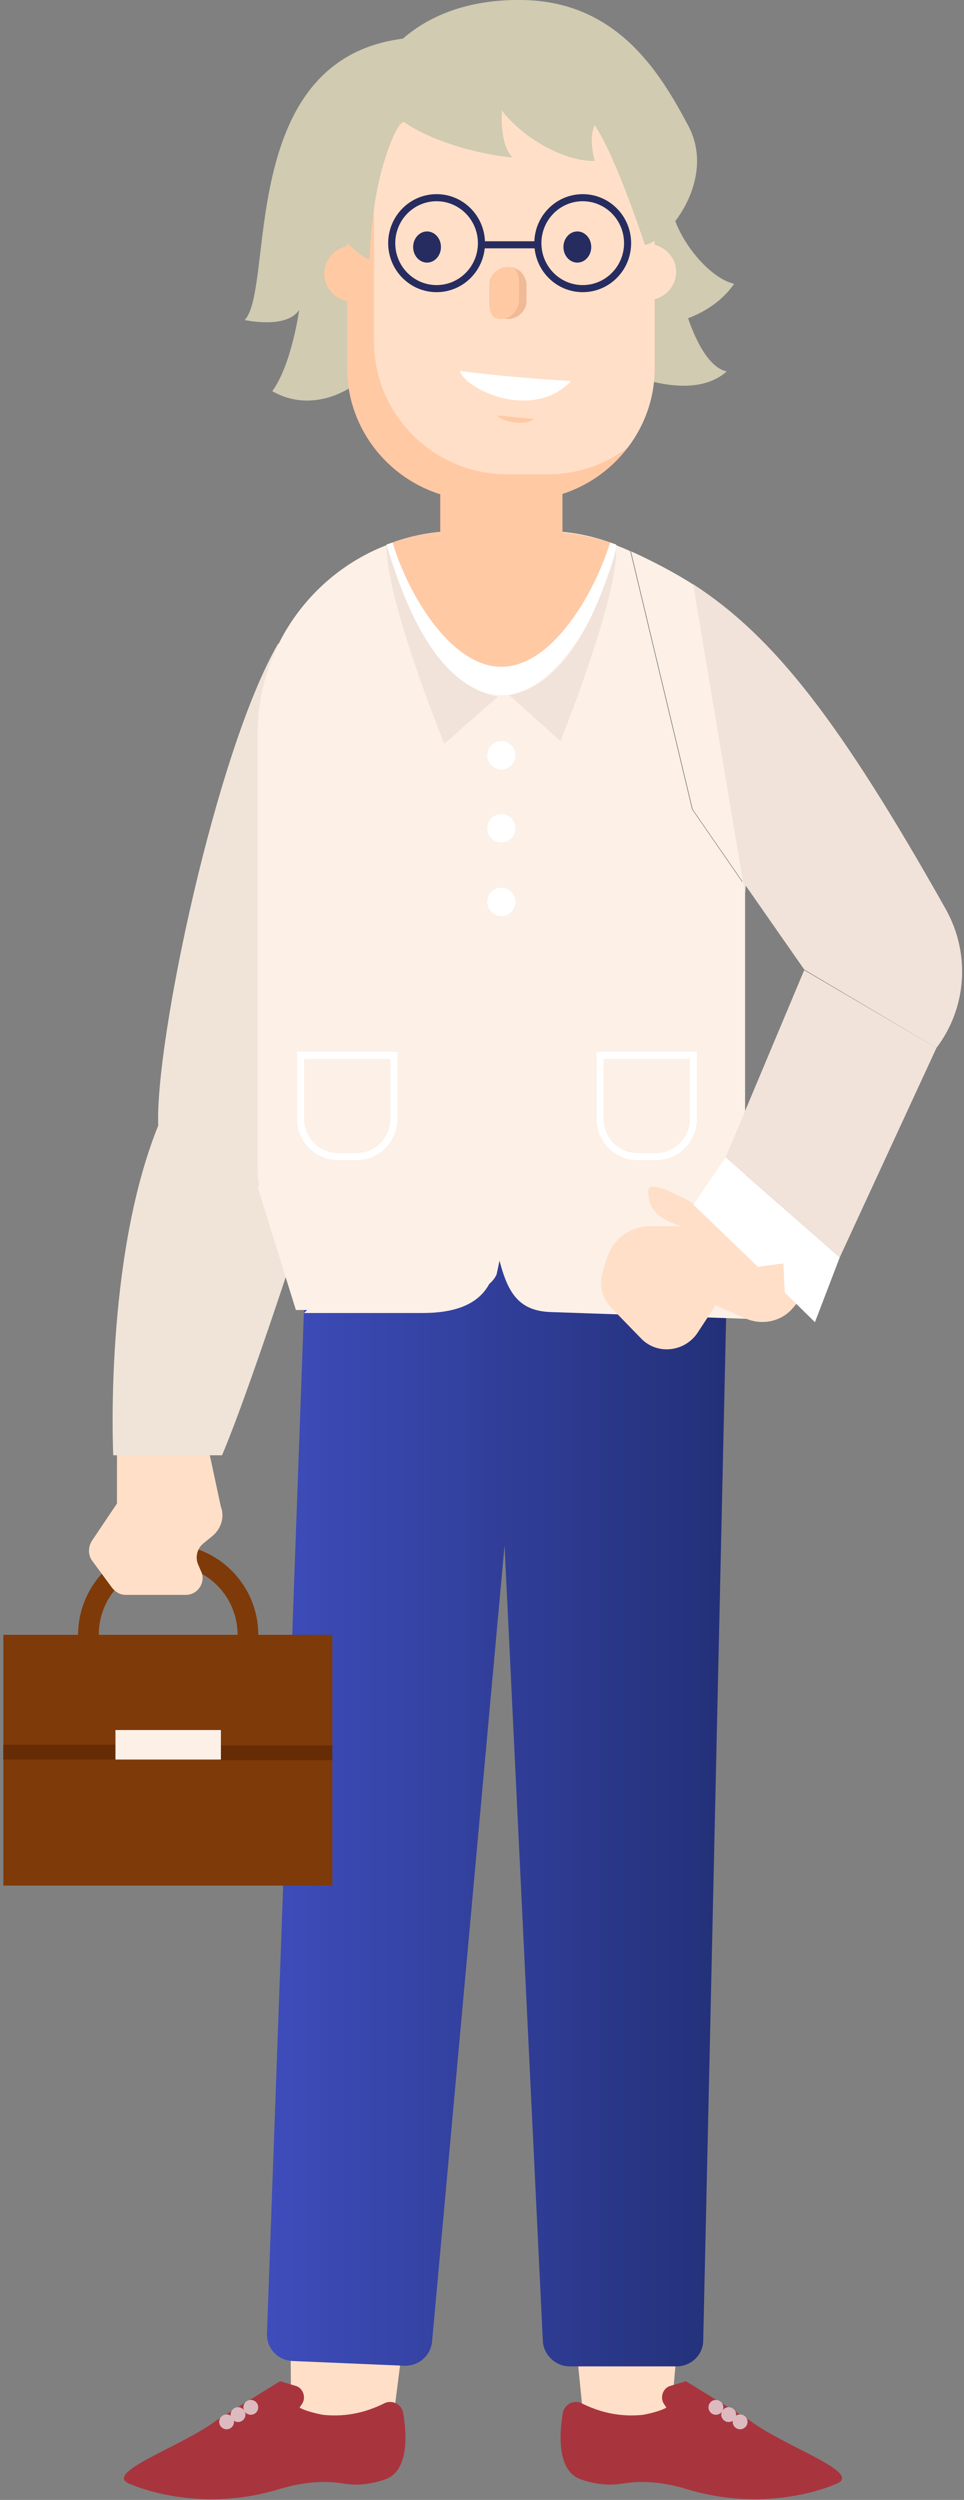 <svg height="337" viewBox="0 0 130 337" xmlns="http://www.w3.org/2000/svg" xmlns:xlink="http://www.w3.org/1999/xlink"><rect x="0" y="0" width="130" height="337" fill="#808080" stroke="none"/><linearGradient id="a" x1=".013%" x2="99.968%" y1="50.018%" y2="50.018%"><stop offset=".004" stop-color="#3e4dbb"/><stop offset="1" stop-color="#233078"/></linearGradient><g fill="none" fill-rule="evenodd"><g fill-rule="nonzero"><path d="m76 299.11 2.622 26.34 11.846.55 2.532-29zm-37-4.11.276 32 13.683-.359 4.041-31.641z" fill="#ffdfc7"/><path d="m98 174.166-3.168 141.293c0 1.997-1.629 3.541-3.62 3.541h-14.39c-1.9 0-3.53-1.544-3.62-3.45l-5.16-107.242-9.774 107.332c-.18 1.907-1.81 3.36-3.801 3.27l-15.024-.636c-1.991-.091-3.53-1.726-3.44-3.723l5.34-147.65 25.886-6.901z" fill="url(#a)"/><g><path d="m34.83 220.383h-2.79c0-5.152-4.14-9.4-9.36-9.4s-9.36 4.157-9.36 9.4h-2.79c0-6.689 5.4-12.202 12.15-12.202s12.15 5.513 12.15 12.202zm-34.38 0h44.37v33.804h-44.37z" fill="#7f3a09"/><path d="m29.7 235.296h15.12v1.989h-15.12zm-29.25-.09h15.12v1.988h-15.12z" fill="#662c05"/><path d="m15.57 233.217h14.22v3.977h-14.22z" fill="#fcf0e7"/></g><path d="m15.772 195v7.685l-3.363 5c-.545.834-.545 1.945 0 2.685l2.727 3.704c.455.556 1.09.926 1.818.926h8.09c1.727 0 2.818-1.852 2-3.333l-.273-.648c-.454-.926-.272-2.13.546-2.87l1.363-1.112c1.182-1.018 1.636-2.593 1.091-3.981l-1.727-8.056z" fill="#ffdfc7"/><path d="m91.309 37c.452 3.244 2.803 12.234 6.691 13.068-5.606 5.005-17-1.297-17-1.297l5.697-9.083z" fill="#d0cbb1"/><path d="m90.45 26.245c-.357 4.537 4.809 11.209 8.55 12.01-3.652 5.337-11.668 6.493-14.608 5.337-1.602-7.384 2.228-18.592 2.228-18.592zm-40.131 22.778c-.635 2.263-7.254 7.332-13.601 3.711 2.63-3.62 3.627-10.952 3.627-10.952-1.723 2.625-7.345 1.358-7.345 1.358 4.352-4.616-1.904-39.373 26.295-38.106 7.708.814 8.705 2.625 8.705 2.625l-13.148 23.351-4.532 18.013z" fill="#d0cbb1"/><path d="m126.287 141.257-17.838-10.565-7.878-11.295-.09-.182-.272-.364-6.339-37.8-.362-2.276c10.957 7.104 19.83 18.58 34.047 43.81 3.35 6.012 2.807 13.298-1.268 18.672z" fill="#f1e3da"/><path d="m37.547 86.699c-8.421 14.482-16.661 53.83-16.208 65.033-7.335 18.125-6.067 44.448-6.067 44.448h14.668c4.346-10.201 13.854-40.167 13.854-40.167l-6.248-69.314z" fill="#f0e4d8"/><path d="m100.209 118.942-6.792-9.837-8.33-34.794c2.988 1.367 5.795 2.824 8.511 4.555l.363 2.277z" fill="#fcf0e7"/><path d="m100.48 98.813v69.132h-32.689l-.815 3.825c-1.177 2.915-8.602 4.827-11.771 4.827h-15.303l-5.162-16.577.181-.182c-.09-.637-.18-1.366-.18-2.004v-58.93c0-11.568 7.243-21.496 17.385-25.412l.815-.274a26.36 26.36 0 0 1 8.874-1.548h11.59c3.08 0 6.067.547 8.875 1.548l.814.274c.634.273 1.359.546 1.902.82l8.33 34.793 6.792 9.837-6.338-37.8c4.165 4.737 6.7 10.93 6.7 17.67z" fill="#fcf0e7"/><path d="m83.094 73.4c-.814 6.56-7.424 20.313-15.484 20.313-8.059 0-14.67-13.662-15.484-20.311l.815-.274a26.36 26.36 0 0 1 8.874-1.548h11.59c3.08 0 6.067.546 8.875 1.548l.814.274z" fill="#fff"/><path d="m82.28 73.127c-2.174 7.014-7.878 16.76-14.67 16.76-6.791 0-12.586-9.746-14.67-16.76a26.36 26.36 0 0 1 8.875-1.548h11.59a31.82 31.82 0 0 1 8.875 1.548z" fill="#ffc9a4"/><g fill="#fff"><ellipse cx="67.611" cy="101.818" rx="1.902" ry="1.913"/><ellipse cx="67.611" cy="111.655" rx="1.902" ry="1.913"/><ellipse cx="67.611" cy="121.583" rx="1.902" ry="1.913"/></g><path d="m60.366 148.544 3.079 19.036c0 .274 3.44.547 3.531.82 1.178 4.918 2.264 8.289 7.244 8.47l26.441.912-1.358-35.432z" fill="#fcf0e7"/><g><path d="m96.406 163.937s-8.875-5.647-8.965-3.461.996 3.825 4.528 4.827h-4.256c-2.717 0-5.071 1.73-5.886 4.372l-.544 1.73c-.543 1.731-.09 3.644 1.178 4.92l3.984 4.098c2.173 2.277 5.886 1.822 7.606-.729l2.445-3.734 4.165 1.822c2.174.91 4.8.364 6.339-1.549l3.26-3.825z" fill="#ffdfc7"/><path d="m97.854 156.013-4.346 6.376 8.693 8.38 3.44-.456.182 3.916 4.075 4.008 3.35-8.744z" fill="#fff"/></g><path d="m70.508 81.234h-5.795c-2.989 0-5.343-2.46-5.343-5.374v-16.122c0-3.006 2.445-5.374 5.343-5.374h5.795c2.988 0 5.342 2.46 5.342 5.374v16.122c0 2.915-2.354 5.374-5.342 5.374z" fill="#ffc9a4"/><path d="m68.697 93.712 6.882 6.194s7.606-18.854 7.515-25.777c-2.988 9.928-7.244 18.217-14.397 19.583zm-1.54.182-7.244 6.376s-7.968-19.583-7.787-26.87c3.079 10.384 7.516 19.128 15.031 20.494zm59.13 47.363-13.039 28.236-15.394-13.48 10.595-25.23m-4.166-42.809-3.712 31.423-.09.911-.272-1.366-6.339-37.8-.362-2.276z" fill="#f1e3da"/></g><path d="m81.012 142.26h12.496v8.561c0 2.824-2.264 5.1-5.071 5.1h-2.445c-2.807 0-5.07-2.276-5.07-5.1v-8.562h.09zm-40.386 0h12.496v8.561c0 2.824-2.264 5.1-5.07 5.1h-2.446c-2.807 0-5.07-2.276-5.07-5.1v-8.562h.09z" stroke="#fff" stroke-width=".955"/><g fill-rule="nonzero"><path d="m88.28 30.943v18.754c0 3.967-1.361 7.664-3.63 10.64a17.999 17.999 0 0 1 -14.337 7.122h-5.535c-9.891 0-17.967-8.025-17.967-17.852v-18.664c0-5.77 2.813-11 7.169-14.246 2.994-2.254 6.714-3.607 10.707-3.607h5.535c9.982 0 18.058 8.025 18.058 17.853z" fill="#ffc9a4"/><path d="m88.28 30.943v18.754c0 3.967-1.361 7.664-3.63 10.64-2.994 2.253-6.715 3.606-10.707 3.606h-5.536c-9.89 0-17.966-8.025-17.966-17.853v-18.754c0-3.967 1.36-7.664 3.63-10.64 2.994-2.253 6.714-3.606 10.707-3.606h5.535c9.89 0 17.967 8.025 17.967 17.853z" fill="#ffdfc7"/><path d="m47.537 40.68c-2.087 0-3.811-1.713-3.811-3.787 0-2.073 1.724-3.786 3.811-3.786" fill="#ffc9a4"/><path d="m91.183 36.623c0 1.893-1.36 3.426-3.176 3.787v-7.484c1.815.36 3.176 1.894 3.176 3.697z" fill="#ffdfc7"/></g><path d="m71 38.39v2.22c0 1.28-1.16 2.39-2.5 2.39-.804 0-1.518-.341-1.964-.854a2.255 2.255 0 0 1 -.536-1.45v-2.306c0-1.28 1.16-2.39 2.5-2.39.446 0 .804.085 1.16.256.18.085.447.256.626.427.357.427.714 1.024.714 1.707z" fill="#f0ba96" fill-rule="nonzero"/><path d="m70 37.96v2.427c0 1.4-1.106 2.613-2.383 2.613-.426 0-.766-.093-1.106-.28a2.692 2.692 0 0 1 -.511-1.587v-2.52c0-1.4 1.106-2.613 2.383-2.613.426 0 .766.093 1.106.28.34.467.511 1.027.511 1.68z" fill="#ffc9a4" fill-rule="nonzero"/><g fill="#262c5f" fill-rule="nonzero"><ellipse cx="57.589" cy="33.3" rx="1.875" ry="2.1"/><ellipse cx="77.857" cy="33.3" rx="1.875" ry="2.1"/></g><g stroke="#262c5f" stroke-width=".955"><ellipse cx="58.875" cy="32.779" rx="6.05" ry="6.129"/><ellipse cx="78.583" cy="32.779" rx="6.05" ry="6.129"/></g><path d="m65 33h8" stroke="#262c5f" stroke-width=".955"/><path d="m62 50c.74 2.478 9.815 6.836 15 1.367-8.889-.513-15-1.367-15-1.367z" fill="#fff" fill-rule="nonzero"/><path d="m67 56c.755.883 3.774 1.472 5 .49" fill="#ffc9a4" fill-rule="nonzero"/><path d="m92.822 16.956c-3.696-6.928-9.556-17.046-22.899-16.955h-.72c-15.237.364-19.203 10.939-19.203 10.939 1.983 6.837 13.432 9.754 19.112 10.3-1.352-1.458-1.533-4.102-1.442-6.38 2.614 3.555 8.293 6.928 12.53 6.836-.9-3.373 0-4.831 0-4.831 2.977 4.467 6.763 16.135 6.763 16.135 3.065-.456 9.736-8.751 5.86-16.044z" fill="#d0cbb1" fill-rule="nonzero"/><path d="m56 13.677c-3.504 3.836-5.809 11.241-6.177 21.323-2.858-1.16-6.823-6.96-6.823-6.96l8.482-17.04z" fill="#d0cbb1" fill-rule="nonzero"/><g fill-rule="nonzero" transform="translate(75 321)"><path d="m26.03 5.244c4.717 3.556 15.237 7.023 11.882 8.534-2.993 1.333-11.065 3.644-20.498.71-2.721-.8-5.533-1.155-8.344-.71-1.542.266-3.356.266-5.714-.534-3.176-1.066-2.993-5.954-2.449-8.977.181-1.157 1.542-1.867 2.63-1.245 1.996.978 4.716 1.868 8.163 1.511 2.358-.444 3.174-.977 3.174-.977l-.362-.534c-.545-.889-.091-2.133.907-2.4l2.086-.622z" fill="#a8353e"/><g fill="#ddbabf"><circle cx="21.542" cy="3.522" r="1"/><circle cx="23.265" cy="4.5" r="1"/><circle cx="24.807" cy="5.478" r="1"/></g></g><g fill-rule="nonzero" transform="translate(16 321)"><path d="m13.242 5.244c-4.716 3.556-15.237 7.023-11.882 8.534 2.993 1.333 11.066 3.644 20.498.71 2.721-.8 5.533-1.155 8.344-.71 1.542.266 3.356.266 5.714-.534 3.175-1.066 2.993-5.955 2.45-8.977-.182-1.156-1.543-1.867-2.631-1.245-1.995.978-4.716 1.868-8.163 1.511-2.358-.444-3.174-.977-3.174-.977l.362-.534c.545-.889.091-2.133-.907-2.4l-2.086-.622z" fill="#a8353e"/><g fill="#ddbabf"><circle cx="17.823" cy="3.522" r="1"/><circle cx="16.1" cy="4.5" r="1"/><circle cx="14.558" cy="5.478" r="1"/></g></g><path d="m66.923 165.036c0 3.768 1.61 11.964-9.922 11.964h-16.001l13.766-13z" fill="#fcf0e7" fill-rule="nonzero"/></g></svg>